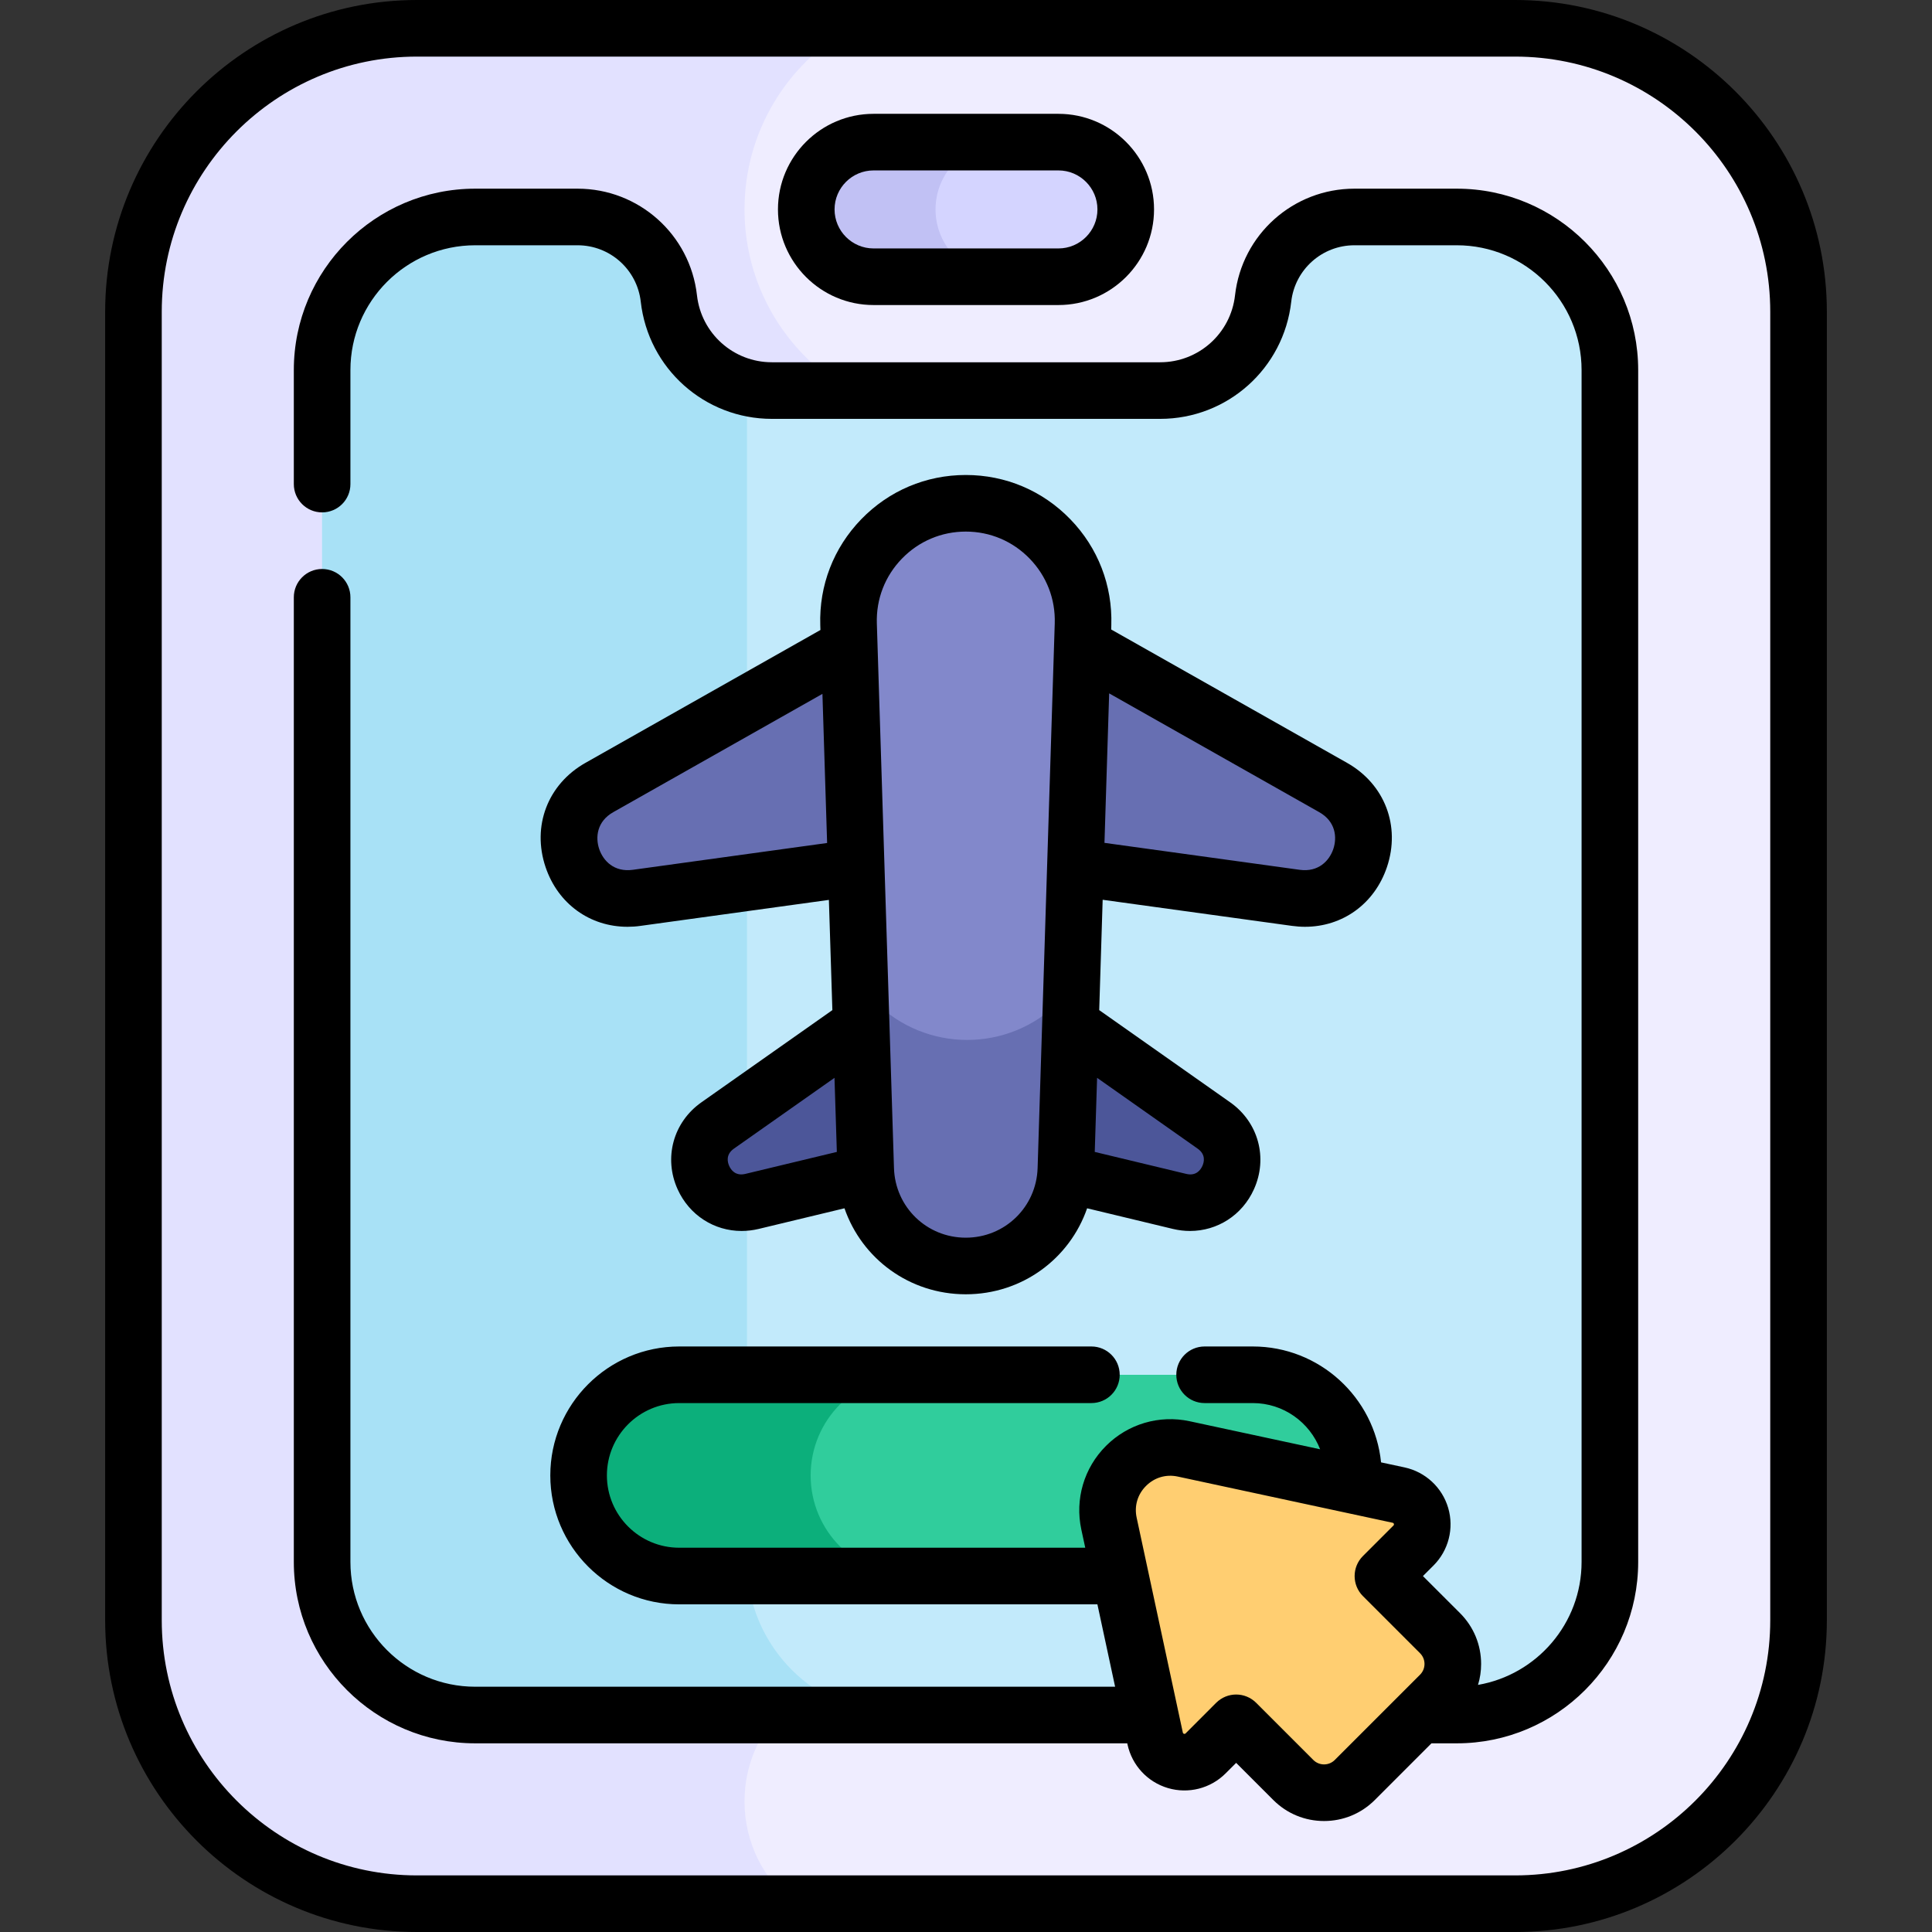 <svg width="61" height="61" viewBox="0 0 61 61" fill="none" xmlns="http://www.w3.org/2000/svg">
<rect x="0" y="0" width="61" height="61" fill="#333333" stroke="none"/>
<path d="M4.213 51.157V9.843C4.213 4.921 8.241 0.894 13.163 0.894H47.837C52.759 0.894 56.787 4.921 56.787 9.843V51.157C56.787 56.079 52.759 60.106 47.837 60.106H13.163C8.241 60.106 4.213 56.079 4.213 51.157Z" fill="#EFEDFF"/>
<path d="M27.63 52.754C28.746 52.754 29.758 53.198 30.5 53.918V13.187C30.366 13.195 30.232 13.201 30.096 13.201C26.457 13.201 23.507 10.251 23.507 6.612C23.507 4.164 24.843 2.03 26.825 0.894H13.163C8.241 0.894 4.213 4.921 4.213 9.843V51.157C4.213 56.079 8.241 60.106 13.163 60.106H25.068C24.117 59.351 23.507 58.185 23.507 56.877C23.507 54.6 25.353 52.754 27.63 52.754Z" fill="#E2E1FF"/>
<path d="M30.5 59.834C30.402 59.929 30.299 60.021 30.192 60.106H30.5V59.834Z" fill="#E2E1FF"/>
<path d="M45.996 6.851H42.764C41.288 6.851 40.047 7.959 39.882 9.426C39.694 11.081 38.295 12.331 36.63 12.331H30.5H24.37C22.705 12.331 21.305 11.081 21.118 9.426C20.953 7.959 19.712 6.851 18.236 6.851H15.004C12.345 6.851 10.17 9.026 10.17 11.684V49.316C10.17 51.974 12.345 54.149 15.004 54.149H45.996C48.655 54.149 50.83 51.974 50.83 49.316V11.684C50.83 9.026 48.655 6.851 45.996 6.851Z" fill="#C2EAFB"/>
<path d="M23.585 49.316V12.235C22.283 11.914 21.275 10.812 21.119 9.426C20.953 7.959 19.712 6.851 18.236 6.851H15.004C12.345 6.851 10.17 9.026 10.17 11.684V49.316C10.17 51.974 12.345 54.149 15.004 54.149H28.418C25.76 54.149 23.585 51.974 23.585 49.316Z" fill="#A8E1F6"/>
<path d="M33.419 8.737H27.581C26.413 8.737 25.456 7.781 25.456 6.612C25.456 5.444 26.413 4.488 27.581 4.488H33.419C34.587 4.488 35.544 5.444 35.544 6.612C35.544 7.781 34.587 8.737 33.419 8.737Z" fill="#D4D4FF"/>
<path d="M29.538 6.612C29.538 5.444 30.494 4.488 31.662 4.488H27.581C26.413 4.488 25.456 5.444 25.456 6.612C25.456 7.781 26.413 8.737 27.581 8.737H31.662C30.494 8.737 29.538 7.781 29.538 6.612Z" fill="#C1C1F4"/>
<path d="M39.555 49.761H21.445C19.691 49.761 18.268 48.339 18.268 46.584C18.268 44.829 19.691 43.407 21.445 43.407H39.555C41.309 43.407 42.732 44.829 42.732 46.584C42.732 48.339 41.309 49.761 39.555 49.761Z" fill="#30CD9C"/>
<path d="M25.595 46.584C25.595 44.829 27.018 43.407 28.773 43.407H21.445C19.691 43.407 18.268 44.829 18.268 46.584C18.268 48.339 19.691 49.761 21.445 49.761H28.773C27.018 49.761 25.595 48.339 25.595 46.584Z" fill="#0CAF7B"/>
<path d="M32.78 19.599L42.091 24.864C43.888 25.88 42.959 28.63 40.914 28.348L31.001 26.98C29.883 26.826 29.102 25.795 29.256 24.677L29.75 21.098C29.947 19.669 31.524 18.888 32.78 19.599Z" fill="#676FB2"/>
<path d="M28.236 19.599L18.925 24.864C17.128 25.88 18.057 28.63 20.102 28.348L30.015 26.98C31.133 26.826 31.914 25.795 31.76 24.677L31.266 21.098C31.069 19.669 29.492 18.888 28.236 19.599Z" fill="#676FB2"/>
<path d="M33.322 32.011L38.328 35.536C39.535 36.386 38.68 38.278 37.244 37.933L31.671 36.594C30.892 36.406 30.412 35.623 30.599 34.845L31.077 32.859C31.316 31.863 32.484 31.422 33.322 32.011Z" fill="#4C5699"/>
<path d="M27.665 32.011L22.659 35.536C21.451 36.386 22.307 38.278 23.743 37.933L29.316 36.594C30.095 36.406 30.575 35.623 30.387 34.845L29.91 32.859C29.671 31.863 28.503 31.422 27.665 32.011Z" fill="#4C5699"/>
<path d="M30.493 15.891C28.402 15.891 26.726 17.62 26.792 19.71L27.332 36.908C27.386 38.615 28.785 39.971 30.493 39.971C32.201 39.971 33.601 38.615 33.654 36.908L34.195 19.71C34.261 17.62 32.584 15.891 30.493 15.891Z" fill="#8288CB"/>
<path d="M33.451 31.627C31.841 33.237 29.232 33.237 27.622 31.627C27.444 31.449 27.287 31.259 27.149 31.06L27.332 36.909C27.386 38.616 28.786 39.972 30.493 39.972C32.201 39.972 33.601 38.616 33.654 36.909L33.834 31.185C33.718 31.339 33.591 31.487 33.451 31.627Z" fill="#676FB2"/>
<path d="M44.159 47.205L37.373 45.747C35.964 45.444 34.712 46.696 35.015 48.105L36.473 54.891C36.63 55.623 37.536 55.89 38.065 55.361L39.03 54.396L40.835 56.201C41.37 56.736 42.239 56.736 42.775 56.201L45.469 53.507C46.004 52.971 46.004 52.103 45.469 51.567L43.664 49.762L44.628 48.797C45.158 48.268 44.891 47.362 44.159 47.205Z" fill="#FFCE71"/>
<path d="M47.837 0H13.163C7.735 0 3.32 4.416 3.32 9.843V51.157C3.32 56.584 7.735 61 13.163 61H47.837C53.264 61 57.68 56.584 57.68 51.157V9.843C57.68 4.416 53.264 0 47.837 0ZM55.893 51.157C55.893 55.599 52.279 59.213 47.837 59.213H13.163C8.721 59.213 5.107 55.599 5.107 51.157V9.843C5.107 5.401 8.721 1.787 13.163 1.787H47.837C52.279 1.787 55.893 5.401 55.893 9.843V51.157H55.893Z" fill="black"/>
<path d="M45.996 5.957H42.764C40.831 5.957 39.211 7.405 38.994 9.325C38.858 10.53 37.841 11.438 36.63 11.438H24.37C23.159 11.438 22.142 10.53 22.006 9.325C21.79 7.405 20.168 5.957 18.236 5.957H15.004C11.846 5.957 9.277 8.526 9.277 11.684V15.285C9.277 15.778 9.677 16.178 10.17 16.178C10.664 16.178 11.064 15.778 11.064 15.285V11.684C11.064 9.511 12.831 7.744 15.004 7.744H18.236C19.258 7.744 20.116 8.51 20.231 9.526C20.469 11.635 22.248 13.225 24.37 13.225H36.63C38.752 13.225 40.531 11.635 40.769 9.526C40.884 8.51 41.742 7.744 42.764 7.744H45.996C48.169 7.744 49.936 9.511 49.936 11.684V49.316C49.936 51.26 48.521 52.878 46.666 53.198C46.731 52.986 46.764 52.764 46.764 52.537C46.764 51.932 46.528 51.363 46.101 50.935L44.927 49.762L45.26 49.429C45.737 48.953 45.914 48.255 45.724 47.609C45.533 46.962 45.005 46.473 44.346 46.331L43.605 46.172C43.397 44.12 41.66 42.513 39.555 42.513H38.034C37.54 42.513 37.14 42.913 37.14 43.407C37.14 43.9 37.54 44.3 38.034 44.3H39.555C40.523 44.3 41.35 44.907 41.681 45.759L37.56 44.873C36.601 44.667 35.614 44.958 34.92 45.652C34.226 46.346 33.935 47.333 34.141 48.292L34.265 48.867H21.445C20.186 48.867 19.162 47.843 19.162 46.584C19.162 45.325 20.186 44.3 21.445 44.3H34.459C34.953 44.3 35.353 43.9 35.353 43.407C35.353 42.913 34.953 42.513 34.459 42.513H21.445C19.201 42.513 17.375 44.339 17.375 46.584C17.375 48.828 19.201 50.655 21.445 50.655H34.649L35.208 53.256H15.004C12.831 53.256 11.064 51.489 11.064 49.316V18.859C11.064 18.365 10.664 17.965 10.17 17.965C9.677 17.965 9.277 18.365 9.277 18.859V49.316C9.277 52.474 11.846 55.043 15.004 55.043H35.592L35.599 55.078C35.741 55.737 36.23 56.265 36.877 56.456C37.523 56.646 38.221 56.469 38.697 55.992L39.03 55.66L40.203 56.833C40.631 57.261 41.2 57.496 41.805 57.496C42.41 57.496 42.979 57.26 43.407 56.833L45.196 55.043H45.996C49.154 55.043 51.723 52.474 51.723 49.316V11.684C51.723 8.526 49.154 5.957 45.996 5.957ZM42.143 55.569C41.957 55.755 41.653 55.755 41.467 55.569L39.662 53.764C39.487 53.59 39.259 53.502 39.03 53.502C38.801 53.502 38.573 53.59 38.398 53.764L37.434 54.729C37.423 54.739 37.412 54.75 37.382 54.742C37.353 54.733 37.35 54.717 37.346 54.703L35.888 47.917C35.809 47.548 35.916 47.183 36.184 46.916C36.451 46.649 36.816 46.541 37.185 46.62L43.971 48.079H43.971C43.985 48.082 44.001 48.085 44.009 48.115C44.018 48.144 44.007 48.155 43.996 48.166L43.032 49.13C42.683 49.479 42.683 50.045 43.032 50.394L44.837 52.199C45.023 52.385 45.023 52.688 44.837 52.875L42.143 55.569Z" fill="black"/>
<path d="M27.581 9.631H33.419C35.083 9.631 36.437 8.277 36.437 6.612C36.437 4.948 35.083 3.594 33.419 3.594H27.581C25.917 3.594 24.563 4.948 24.563 6.612C24.563 8.277 25.917 9.631 27.581 9.631ZM27.581 5.381H33.419C34.098 5.381 34.65 5.934 34.65 6.612C34.65 7.291 34.098 7.844 33.419 7.844H27.581C26.902 7.844 26.35 7.291 26.35 6.612C26.35 5.934 26.902 5.381 27.581 5.381Z" fill="black"/>
<path d="M17.226 27.379C17.619 28.542 18.63 29.262 19.813 29.262C19.948 29.262 20.085 29.253 20.224 29.233L26.171 28.413L26.281 31.893L22.145 34.805C21.256 35.431 20.947 36.56 21.395 37.55C21.767 38.372 22.553 38.866 23.413 38.866C23.59 38.866 23.771 38.845 23.952 38.802L26.663 38.15C27.213 39.741 28.715 40.865 30.493 40.865C32.272 40.865 33.774 39.741 34.324 38.15L37.035 38.802C37.216 38.845 37.396 38.866 37.573 38.866C38.434 38.866 39.22 38.372 39.591 37.55C40.039 36.56 39.731 35.431 38.842 34.805L34.706 31.893L34.815 28.409L40.792 29.233C40.931 29.252 41.068 29.262 41.203 29.262C42.386 29.262 43.397 28.542 43.79 27.379C44.228 26.083 43.722 24.759 42.531 24.086L35.084 19.875L35.088 19.738C35.127 18.484 34.668 17.296 33.794 16.395C32.921 15.493 31.749 14.997 30.493 14.997C29.238 14.997 28.066 15.493 27.192 16.395C26.319 17.296 25.859 18.484 25.899 19.738L25.904 19.891L18.485 24.086C17.294 24.759 16.788 26.083 17.226 27.379ZM23.534 37.064C23.223 37.139 23.08 36.94 23.024 36.814C22.967 36.689 22.911 36.451 23.173 36.266L26.348 34.031L26.422 36.37L23.534 37.064ZM37.813 36.266C38.076 36.451 38.02 36.689 37.963 36.814C37.906 36.94 37.764 37.139 37.453 37.064L34.565 36.37L34.639 34.031L37.813 36.266ZM41.651 25.642C42.171 25.935 42.222 26.436 42.097 26.807C41.972 27.177 41.627 27.544 41.036 27.463L34.872 26.612L35.02 21.892L41.651 25.642ZM28.476 17.639C29.009 17.088 29.726 16.784 30.493 16.784C31.261 16.784 31.977 17.088 32.511 17.639C33.045 18.19 33.326 18.916 33.302 19.682L32.761 36.88C32.722 38.112 31.726 39.078 30.493 39.078C29.26 39.078 28.264 38.112 28.226 36.88L27.685 19.682C27.661 18.915 27.942 18.19 28.476 17.639ZM19.364 25.642L25.967 21.908L26.115 26.616L19.98 27.463C19.389 27.544 19.044 27.177 18.919 26.807C18.794 26.436 18.845 25.935 19.364 25.642Z" fill="black"/>
</svg>
